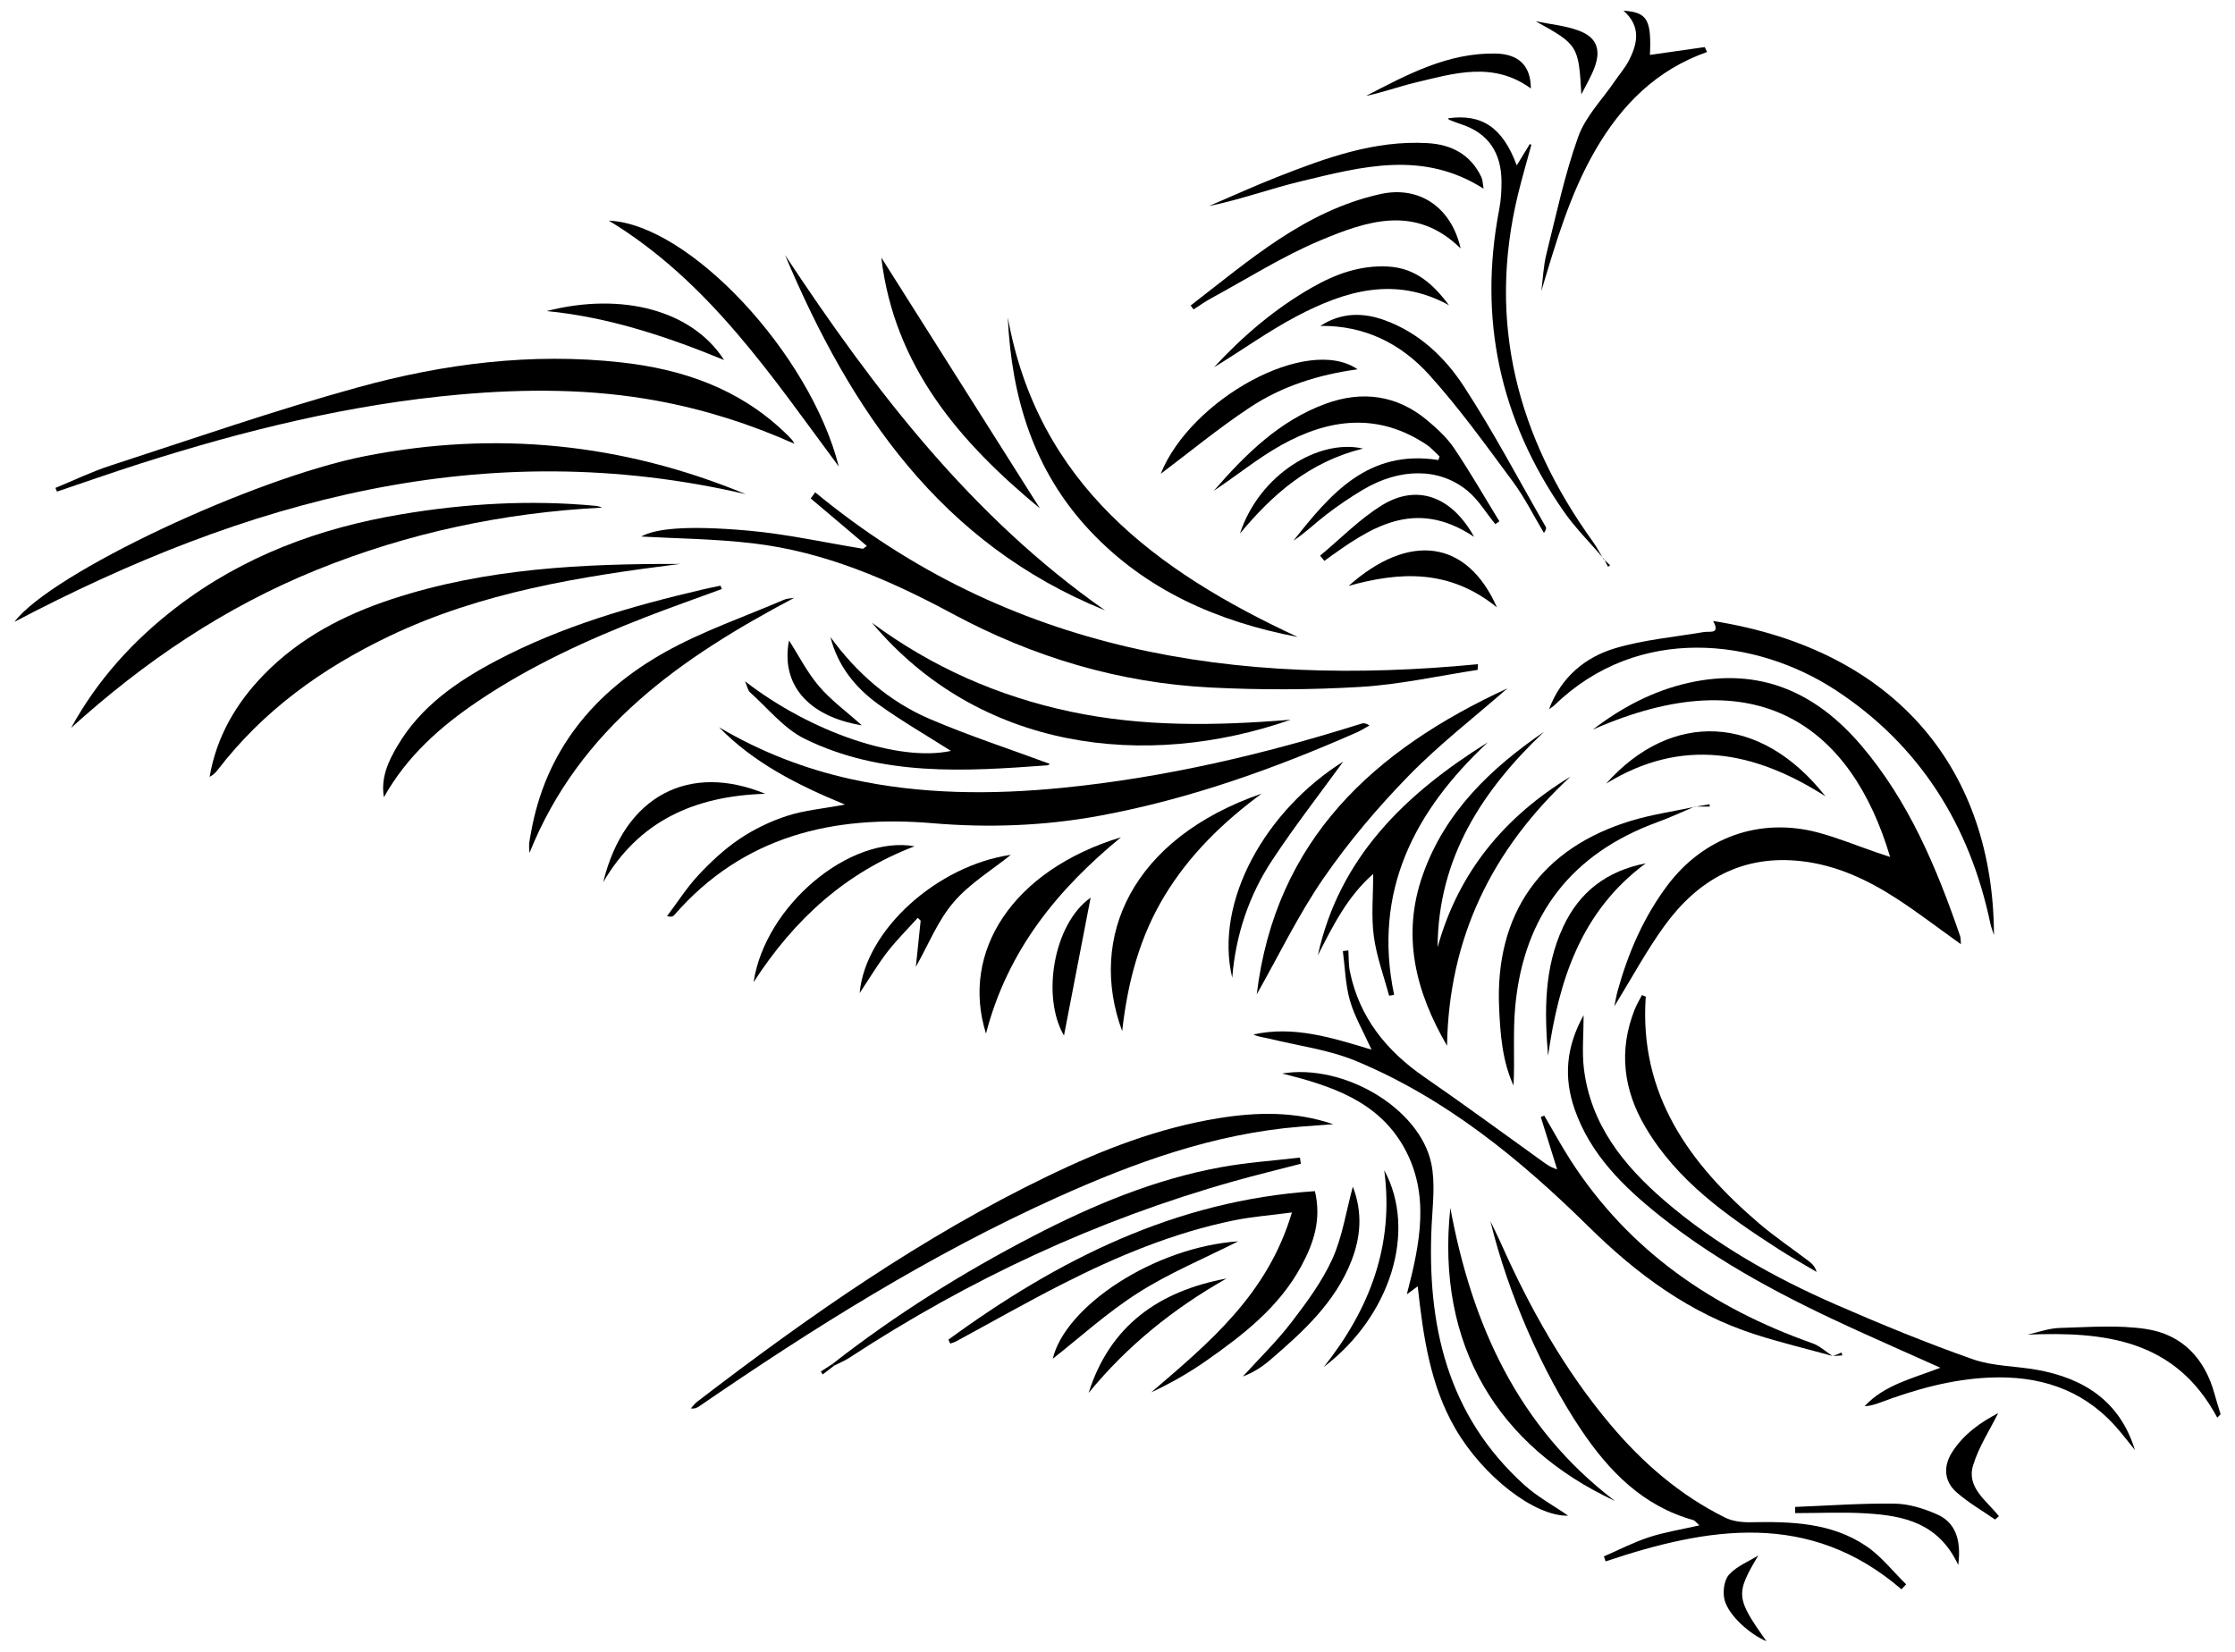 <?xml version="1.0" encoding="UTF-8"?>
<!DOCTYPE svg  PUBLIC '-//W3C//DTD SVG 1.1//EN'  'http://www.w3.org/Graphics/SVG/1.1/DTD/svg11.dtd'>
<svg enable-background="new 0 0 629.491 465.287" version="1.1" viewBox="0 0 629.49 465.29" xml:space="preserve" xmlns="http://www.w3.org/2000/svg">

	<path d="m448.61 205.51c8.02-6.154 16.852-10.874 26.845-13.142 19.975-4.534 35.854 2.455 48.752 17.585 13.427 15.751 21.234 34.429 27.864 53.71 0.193 0.561 0.126 1.211 0.222 2.299-6.353-4.536-12.123-8.983-18.217-12.928-8.151-5.277-16.878-9.346-26.698-10.468-16.616-1.898-29.171 5.232-38.589 18.224-5.134 7.082-9.302 14.864-14.105 22.654 0.331-1.573 0.553-3.019 0.942-4.417 2.965-10.662 7.299-20.681 13.973-29.599 10.163-13.58 26.066-19.301 42.473-14.924 5.588 1.491 10.98 3.716 16.462 5.6 1.183 0.406 2.372 0.792 3.819 1.274-10.849-36.546-37.207-56.402-83.743-35.869z"/>
	<path d="m237.99 226.63c-13.716-5.661-25.764-11.836-35.477-21.794 11.651 6.891 24.081 11.736 37.241 14.63 19.715 4.336 39.654 4.415 59.613 2.424 28.705-2.864 56.649-9.407 84.122-18.081 0.592-0.187 1.266-0.112 2.218 0.533-1.171 0.649-2.298 1.394-3.518 1.931-23.326 10.276-47.252 18.834-72.363 23.475-15.569 2.877-31.269 3.477-47.202 2.123-27.93-2.374-53.351 3.589-72.724 25.886-0.316 0.364-0.767 0.611-2.036 0.303 2.935-3.894 5.574-8.063 8.884-11.605 3.502-3.747 7.351-7.334 11.59-10.184 4.077-2.741 8.685-4.952 13.361-6.471 4.794-1.558 9.953-1.994 16.291-3.17z"/>
	<path d="m244.16 153.78c-5.275-4.462-10.549-8.924-15.824-13.386 0.421-0.574 0.841-1.148 1.262-1.722 54.678 45.115 118.53 55.013 186.67 48.411-0.032 0.535-0.063 1.069-0.094 1.604-10.935 1.66-21.822 4.113-32.817 4.782-14.072 0.857-28.262 0.893-42.346 0.184-25.769-1.296-50.055-8.561-72.752-20.782-17.686-9.523-35.94-17.432-56.03-19.815-10.988-1.303-22.12-1.385-31.627-1.929 3.85-2.152 12.304-3.256 30.231-1.658 10.815 0.964 21.502 3.357 32.246 5.108 0.359-0.266 0.719-0.532 1.078-0.797z"/>
	<path d="m210.05 139.19c-73.482-17.09-140.72 1.676-205.98 35.958 10.461-13.839 67.533-40.52 98.724-46.664 36.811-7.25 72.529-3.663 107.26 10.706z"/>
	<path d="m223.76 125c-12.537-5.599-25.252-9.621-38.539-12.087-18.509-3.435-37.151-3.433-55.731-1.787-30.757 2.725-60.604 10.082-89.968 19.448-7.864 2.508-15.651 5.254-23.474 7.891-0.146-0.344-0.293-0.688-0.439-1.032 5.139-2.109 10.169-4.558 15.437-6.27 23.202-7.537 46.274-15.58 69.774-22.062 24.153-6.663 48.938-9.819 74.11-7.03 17.243 1.911 33.063 7.327 45.931 19.58 0.722 0.687 1.44 1.383 2.11 2.12 0.323 0.355 0.53 0.817 0.789 1.23z"/>
	<path d="m20.03 205.02c7.44-13.569 17.534-24.656 29.63-33.944 18.767-14.409 40.258-22.347 63.37-26.217 18.105-3.031 36.329-4.117 54.657-2.384 0.634 0.06 1.259 0.225 1.885 0.506-27.772 1.427-54.557 7.097-80.351 17.531-25.89 10.473-48.565 25.828-69.192 44.507z"/>
	<path d="m516.27 381.97c-7.329-2.024-14.739-3.797-21.972-6.12-18.317-5.881-33.244-16.914-46.85-30.321-19.277-18.996-40.153-36.093-65.416-46.636-7.695-3.211-16.276-4.306-24.465-6.316-1.506-0.37-3.076-0.481-4.548-1.196 11.296-2.498 21.95 0.837 33.272 4.273-2.339-5.182-4.798-9.343-6.084-13.839-1.277-4.465-1.376-9.267-1.991-13.921 0.517-0.062 1.034-0.124 1.551-0.186 0.132 1.988 0.034 4.024 0.433 5.957 2.674 12.939 10.292 22.345 20.992 29.724 10.935 7.542 21.641 15.416 32.435 23.163 1.452 1.042 2.828 2.19 4.944 2.819-1.535-4.912-3.069-9.825-4.604-14.737 0.319-0.138 0.638-0.276 0.958-0.413 2.514 4.27 4.876 8.639 7.566 12.795 16.41 25.354 39.853 41.412 67.957 51.336 2.091 0.738 3.85 2.413 5.764 3.652 1e-4 -1e-4 0.058-0.034 0.058-0.034z"/>
	<path d="m436.28 199.77c3.354-8.933 10.066-14.633 18.655-17.185 8.029-2.386 16.549-3.13 24.862-4.543 1.826-0.31 4.779 0.709 2.713-3.123 52.394 8.262 78.954 42.768 79.094 88.452-0.346-1.086-0.791-2.151-1.023-3.261-5.775-27.661-19.908-50.201-43.466-65.656-22.449-14.728-55.663-18.729-79.257 4.144-0.467 0.453-1.05 0.785-1.579 1.174z"/>
	<path d="m191.56 158.84c-28.226 3.552-56.035 7.972-81.948 20.36-18.896 9.034-35.466 20.932-48.309 37.673-0.587 0.765-1.294 1.439-2.268 1.946 1.934-11.273 7.426-20.709 15.256-28.76 10.069-10.354 22.53-16.857 36.13-21.323 26.44-8.684 53.777-9.968 81.139-9.895z"/>
	<path d="m375.51 316.66c-3.087 0.228-6.176 0.441-9.261 0.688-24.235 1.942-46.684 10.08-68.596 19.957-35.613 16.053-68.545 36.726-100.67 58.772-0.622 0.427-1.285 0.795-2.412 0.627 0.597-0.635 1.119-1.368 1.801-1.891 31.2-23.934 63.322-46.456 98.87-63.611 15.294-7.381 31.075-13.508 47.953-16.234 10.743-1.735 21.495-2.002 32.312 1.692z"/>
	<path d="m546.51 385.25c-8.463-3.783-16.012-7.099-23.513-10.521-19.567-8.927-38.622-18.777-55.512-32.274-10.228-8.172-19.525-17.205-23.992-30.026-3.12-8.958-2.409-17.556 2.536-26.484 0 5.566-0.496 10.436 0.091 15.172 1.942 15.665 11.135 27.101 22.612 37.006 14.501 12.515 31.036 21.784 48.484 29.395 12.628 5.509 25.404 10.756 38.392 15.332 5.677 2 12.069 1.906 18.097 2.987 13.287 2.384 23.39 8.885 27.597 22.593-1.92-2.346-3.734-4.789-5.777-7.022-9.454-10.332-21.47-13.96-35.127-13.384-10.776 0.455-20.968 3.328-30.976 7.076-1.346 0.504-2.723 0.922-4.259 0.99 5.502-5.963 13.237-7.723 21.349-10.84z"/>
	<path d="m535.55 447.66c-25.903-22.305-54.377-17.584-83.327-7.863-0.162-0.468-0.324-0.935-0.486-1.403 4.219-1.829 8.336-3.972 12.687-5.399 4.362-1.43 8.958-2.146 14.232-3.353-0.94-0.812-1.295-1.359-1.766-1.49-14.159-3.948-23.68-13.707-31.548-25.396-10.704-15.902-20.538-38.079-25.566-58.777 0.983 2.054 2.014 4.086 2.94 6.165 8.159 18.312 17.875 35.682 30.837 51.094 9.092 10.81 19.599 19.919 32.314 26.218 2.096 1.038 4.758 1.36 7.144 1.312 11.428-0.231 22.825 0.079 32.649 6.741 4.221 2.863 7.497 7.12 11.202 10.744-0.437 0.469-0.874 0.938-1.311 1.407z"/>
	<path d="m267.11 377.35c30.797-22.506 63.935-39.232 103.24-41.84 1.894 8.033-0.374 14.661-3.797 21.021-6.273 11.654-16.433 19.488-26.966 26.858-4.799 3.358-9.922 6.254-15.345 8.796 16.263-13.96 32.765-27.521 39.627-50.672-6.082 0.809-11.267 1.195-16.321 2.227-17.049 3.48-32.979 10.127-48.404 17.975-10.065 5.122-19.888 10.719-29.827 16.09-0.523 0.283-1.119 0.433-1.68 0.646-0.176-0.367-0.353-0.733-0.529-1.1z"/>
	<path d="m434.87 206.12c-17.468 16.568-29.835 35.583-29.973 60.709 5.864-21.18 18.83-36.751 37.43-48.084-22.058 20.457-34.281 45.373-34.767 75.819-8.918-15.348-12.864-31.128-6.803-48.224 6.259-17.655 19.037-29.859 34.112-40.219z"/>
	<path d="m221.11 71.846c25.023 37.829 52.364 73.634 90.13 100.07-46.227-18.685-71.631-56.222-90.13-100.07z"/>
	<path d="m361.12 302.37c17.422-2.848 38.691 9.793 41.989 25.286 1.178 5.535 0.409 11.547 0.123 17.321-1.393 28.089 4.313 53.648 26.166 73.357 3.647 3.289 8.092 5.693 12.286 8.588-9.411 0.282-24.009-11.1-31.778-24.507-7.082-12.221-9.043-25.842-10.605-40.105-1.163 0.862-1.772 1.313-3.063 2.27 3.751-14.397 6.586-28.259-0.842-41.454-7.392-13.13-20.683-17.334-34.275-20.757z"/>
	<path d="m353.96 280.08c5.277-43.618 33.062-68.87 70.585-86.176-9.329 8.165-19.208 15.795-27.833 24.645-8.678 8.903-16.83 18.524-23.885 28.746-7.129 10.329-12.63 21.783-18.866 32.784z"/>
	<path d="m363.54 202.72c-40.954 14.283-87.799 8.624-117.96-27.317 16.818 12.465 35.498 20.708 55.882 25.035 20.377 4.326 40.95 4.018 62.077 2.282z"/>
	<path d="m283.85 89.403c8.491 46.971 41.707 71.455 81.643 90.018-22.533-4.33-42.77-13.108-58.642-30.072-15.736-16.817-21.974-37.433-23.001-59.946z"/>
	<path d="m421.15 147.63c-2.598-3.179-4.766-6.883-7.878-9.435-7.948-6.518-19.04-6.429-29.44-0.227-3.564 2.125-7.023 4.471-10.311 7.001-3.115 2.396-5.942 5.165-9.196 7.302 10.366-13.129 21.028-25.8 40.798-22.693 0.111-0.337 0.221-0.673 0.332-1.009-1.216-1.115-2.312-2.41-3.667-3.316-13.677-9.144-27.526-7.377-40.99 0.163-6.618 3.707-12.564 8.614-18.945 12.831 8.889-10.228 18.445-19.756 31.573-24.544 10.233-3.732 20.023-2.447 28.563 4.692 2.787 2.33 5.567 4.9 7.577 7.882 4.503 6.681 8.52 13.69 12.735 20.565-0.383 0.263-0.766 0.526-1.149 0.789z"/>
	<path d="m234.48 384.17c17.721-13.854 36.704-25.739 56.657-36.073 16.729-8.665 34.039-15.902 52.672-19.318 7.359-1.349 14.875-1.845 22.319-2.729 0.087 0.582 0.174 1.164 0.261 1.746-6.288 1.634-12.607 3.16-18.86 4.921-38.68 10.893-74.65 27.702-108.25 49.686-1.364 0.893-2.902 1.52-4.359 2.271-0.149-0.167-0.297-0.335-0.445-0.503z"/>
	<path d="m295.65 215.15c-0.066 0.048-0.318 0.39-0.593 0.411-23.288 1.728-46.69 3.214-68.44-7.476-5.853-2.877-10.329-8.579-15.362-13.068-0.617-0.55-0.766-1.624-1.43-3.131 18.671 14.453 43.38 22.779 58.009 19.624-6.961-4.429-13.897-8.422-20.359-13.072-6.534-4.702-11.512-10.835-13.583-19.004 7.363 10.114 16.541 18.17 27.946 23.061 11.026 4.728 22.48 8.461 33.813 12.655z"/>
	<path d="m203.31 165.91c-7.128 2.62-14.298 5.132-21.376 7.883-16.45 6.393-32.439 13.699-47.152 23.607-10.732 7.228-20.202 15.611-26.652 27.162-0.927-5.444 1.208-10.042 3.751-14.376 6.563-11.189 16.829-18.251 27.981-24.129 18.367-9.682 38.139-15.369 58.24-20.06 1.6-0.373 3.214-0.686 4.821-1.028 0.129 0.314 0.258 0.627 0.387 0.941z"/>
	<path d="m223.69 168.39c-31.738 16.799-60.379 36.51-74.565 71.862-0.036-0.828-0.152-1.661-0.089-2.481 0.075-0.99 0.293-1.97 0.463-2.951 4.053-23.335 17.745-39.875 37.76-51.105 10.624-5.961 22.348-9.963 33.596-14.801 0.861-0.37 1.887-0.358 2.836-0.523z"/>
	<path d="m371.17 269.09c6.091-27.712 24.73-45.553 47.904-60.023-20.708 19.343-32.501 41.954-26.418 71.172-0.474 0.069-0.948 0.138-1.423 0.208-1.489-5.588-3.55-11.101-4.304-16.787-0.743-5.607-0.162-11.389-0.162-17.503-7.248 6.332-11.39 14.666-15.597 22.934z"/>
	<path d="m236.25 131.41c-18.889-25.416-36.468-52.059-64.762-69.26 22.562 0.937 56.685 37.386 64.762 69.26z"/>
	<path d="m454.82 422.75c-32.823-15.264-50.457-43.791-46.331-82.508 6.075 32.792 19.008 61.685 46.331 82.508z"/>
	<path d="m248.22 72.542c14.891 23.55 29.783 47.101 44.674 70.651-22.62-18.673-41.041-39.996-44.674-70.651z"/>
	<path d="m355.36 223.53c-10.868 8.015-20.359 17.224-27.37 28.808-6.913 11.422-10.345 23.99-11.928 38.098-9.742-26.345 2.64-54.232 39.298-66.906z"/>
	<path d="m434.12 81.979c0.453-3.475 0.578-7.033 1.42-10.412 2.763-11.083 5.138-22.332 8.971-33.05 2.047-5.723 6.776-10.489 10.308-15.678 1.302-1.913 2.861-3.686 3.92-5.722 2.519-4.844 3.511-9.706-1.482-14.111 6.697 0.449 7.886 2.535 7.453 12.461 5.143-0.733 10.287-1.466 15.432-2.199 0.219 0.46 0.437 0.919 0.656 1.379-14.27 5.021-24.063 14.9-31.407 27.551-7.221 12.439-11.152 26.05-15.271 39.781z"/>
	<path d="m463.53 280.72c-1.925 27.544 12.265 47.058 31.83 63.802 4.409 3.773 9.248 7.041 13.881 10.552 1.001 0.758 1.966 1.563 2.413 3.19-3.611-2.152-7.292-4.197-10.822-6.475-14.44-9.322-28.471-19.126-37.446-34.387-6.173-10.497-7.526-21.494-3.008-32.981 0.564-1.434 1.38-2.769 2.079-4.15 0.358 0.15 0.715 0.3 1.073 0.45z"/>
	<path d="m451.74 157.41c-3.832-4.489-8.081-8.689-11.424-13.516-17.82-25.725-24.006-54.011-18.069-84.857 0.499-2.594 0.672-5.291 0.653-7.938-0.058-8.021-3.646-13.63-11.509-16.15-1.106-0.355-2.184-0.802-3.264-1.231-0.116-0.046-0.165-0.263-0.245-0.4 9.504-1.321 15.355 2.579 19.31 13.265 1.34-2.188 2.504-4.089 3.668-5.99 0.152 0.06 0.304 0.12 0.456 0.18-1.275 4.709-2.663 9.392-3.807 14.133-8.664 35.9-0.135 68.102 21.061 97.572 1.143 1.589 2.06 3.339 3.083 5.014-3e-4 0 0.089-0.082 0.089-0.082z"/>
	<path d="m477.32 227.19c-3.452 1.452-6.849 3.053-10.364 4.331-24.324 8.845-37.75 26.23-40.178 51.872-0.7 7.388-0.107 14.899-0.489 22.395-3.193-7.009-3.731-14.506-4.064-22.002-1.175-26.445 11.861-44.959 37.271-52.627 5.836-1.761 11.94-2.631 17.921-3.912l-0.096-0.058z"/>
	<path d="m315.73 235.83c-17.768 14.606-31.927 31.754-38.024 55.303-7.221-22.953 7.368-45.996 38.024-55.303z"/>
	<path d="m335.35 86.048c16.484-12.68 32.188-26.681 53.441-31.386 10.875-2.407 19.943 3.614 22.6 15.317-12.701-12.485-26.422-7.74-39.446-2.291-10.665 4.462-20.561 10.767-30.774 16.301-1.733 0.939-3.343 2.104-5.01 3.165-0.27-0.368-0.54-0.737-0.811-1.106z"/>
	<path d="m371.87 91.795c5.935-3.819 12.011-3.832 18.192-1.578 9.641 3.516 16.89 10.415 22.235 18.609 8.33 12.77 15.454 26.326 23.06 39.566 0.209 0.364 0.072 0.926-0.508 1.72-2.897-4.845-5.42-9.968-8.767-14.48-7.608-10.255-15.076-20.702-23.628-30.14-7.885-8.702-18.137-13.863-30.583-13.696z"/>
	<path d="m417.86 53.157c-17.145-10.953-34.407-6.177-51.493-2.077-8.626 2.07-17.007 5.163-25.869 6.96 6.385-2.73 12.708-5.618 19.168-8.158 13.631-5.359 27.368-10.422 42.402-9.566 6.781 0.386 12.138 3.209 15.164 9.575 0.386 0.811 0.363 1.816 0.628 3.265z"/>
	<path d="m408.12 85.975c-15.171-8.335-29.3-4.061-42.904 3.096-8.04 4.23-15.465 9.627-23.291 14.382 8.131-8.819 17.218-16.56 27.71-22.54 6.543-3.73 13.451-6.247 21.279-5.837 7.931 0.415 12.852 5.115 17.206 10.898z"/>
	<path d="m514.13 224.29c-19.93-12.728-40.31-16.78-61.748-3.575 18.384-20.644 43.482-19.707 61.748 3.575z"/>
	<path d="m382.36 104.02c-11.078 1.508-21.378 4.791-30.418 10.797-8.873 5.894-17.132 12.711-25.028 18.647 8.455-21.087 41.294-39.176 55.446-29.444z"/>
	<path d="m257.95 272.32c0.427-4.098 0.89-8.547 1.353-12.995-0.271-0.267-0.541-0.533-0.812-0.799-2.862 3.173-5.921 6.194-8.53 9.562-2.69 3.472-4.942 7.283-7.848 11.639 1.651-17.944 22.024-35.983 42.589-38.945-5.24 4.222-11.576 8.035-16.135 13.367-4.461 5.216-7.111 11.981-10.616 18.172z"/>
	<path d="m436.01 297.38c-1.028-12.455-1.17-24.675 4.247-36.301 4.626-9.929 12.316-15.759 23.266-17.908-18.334 13.543-24.478 33.087-27.513 54.209z"/>
	<path d="m347.06 275.43c-5.197-21.699 9.654-47.38 31.269-60.92-6.394 8.81-13.558 18.007-19.967 27.702-6.604 9.989-10.348 21.171-11.302 33.218z"/>
	<path d="m257.6 238.37c-19.358 7.374-33.816 20.458-45.351 38.276 3.232-21.544 27.086-41.484 45.351-38.276z"/>
	<path d="m624.5 399.32c-11.803-22.062-31.694-24.276-53.453-23.397 3.016-0.657 6.019-1.795 9.05-1.878 8.092-0.223 16.33-0.892 24.263 0.282 10.239 1.515 16.683 8.329 19.4 18.439 0.502 1.867 1.11 3.706 1.669 5.559-0.309 0.332-0.619 0.663-0.928 0.995z"/>
	<path d="m153.97 87.615c21.324-5.467 41.026-0.16 49.964 13.784-16.088-6.592-32.472-12.077-49.964-13.784z"/>
	<path d="m296.51 382.72c3.524-14.804 28.508-31.424 52.23-33.078-9.576 4.842-19.365 8.892-28.167 14.494-8.828 5.619-16.67 12.786-24.063 18.584z"/>
	<path d="m169.89 248.5c6.048-24.681 24.464-33.669 45.652-24.913-20.141 0.616-35.679 7.782-45.652 24.913z"/>
	<path d="m379.84 165.03c16.996-15.119 33.354-13.075 41.777 6.059-13.32-10.831-27.325-10.113-41.777-6.059z"/>
	<path d="m381.03 334.24c2.761 7.187 2.279 14.073-0.41 20.932-4.611 11.757-13.623 19.933-22.871 27.882-2.232 1.919-4.715 3.546-7.71 4.666 4.564-5.023 9.475-9.78 13.596-15.143 4.338-5.645 8.689-11.52 11.613-17.941 2.825-6.205 3.838-13.234 5.781-20.396z"/>
	<path d="m371.81 156.51c5.821-4.82 11.182-10.394 17.569-14.283 9.745-5.934 19.487-2.464 25.81 8.999-16.911-11.316-29.57-2.394-42.187 6.753-0.397-0.489-0.794-0.979-1.192-1.468z"/>
	<path d="m306.61 392.35c6.022-19.083 19.916-28.714 38.833-32.232-14.857 8.419-27.964 18.928-38.833 32.232z"/>
	<path d="m372.85 385.03c12.927-16.27 19.843-34.304 17.023-55.412 9.338 17.222 1.661 41.222-17.023 55.412z"/>
	<path d="m431.17 24.923c-10.566-7.72-21.637-4.276-32.598-1.648-4.632 1.111-9.131 2.771-13.834 3.739 11.5-5.944 22.936-12.166 36.45-11.934 6.639 0.114 9.965 3.516 9.982 9.843z"/>
	<path d="m551.54 440.82c-5.546-11.939-15.462-13.889-25.818-14.541-6.677-0.42-13.403-0.079-20.107-0.079-0.006-0.581-0.011-1.162-0.017-1.744 9.36-0.362 18.725-1.066 28.077-0.925 4.003 0.06 8.195 1.392 11.916 3.025 4.986 2.187 6.898 6.947 5.948 14.264z"/>
	<path d="m299.67 291.68c-6.356-10.828-3.022-31.418 7.509-38.842-2.515 13.01-5.119 26.478-7.509 38.842z"/>
	<path d="m561.9 428.01c-3.627-2.523-7.506-4.756-10.81-7.647-3.516-3.076-3.827-7.306-1.309-11.276 3.358-5.293 8.355-8.633 13.003-11.047-2.281 4.619-5.453 9.438-7.069 14.732-1.902 6.229 3.848 9.951 7.285 14.296-0.367 0.314-0.733 0.629-1.1 0.943z"/>
	<path d="m349.23 150.29c5.454-16.598 22.162-26.782 34.654-23.942-15.301 3.793-25.568 13.043-34.654 23.942z"/>
	<path d="m242.75 204.31c-15.321-2.527-22.902-11.684-20.519-23.91 2.734 4.264 5.121 9.001 8.466 12.92 3.375 3.954 7.701 7.096 12.053 10.991z"/>
	<path d="m445.39 26.595c-0.77-13.735-0.953-14.027-12.866-20.606 4.099 0.853 8.383 1.216 12.25 2.681 5.006 1.895 6.213 5.4 4.279 10.473-0.982 2.575-2.427 4.974-3.663 7.452z"/>
	<path d="m495.23 438.12c-6.446 10.835-6.362 11.94 2.282 24.165-4.678-1.965-10.616-7.221-11.782-11.619-0.577-2.176-0.162-5.531 1.224-7.097 2.112-2.388 5.455-3.687 8.276-5.449z"/>
	<path d="m477.41 227.25c1.358-0.239 2.716-0.478 4.074-0.717 0.027 0.22 0.054 0.439 0.081 0.659h-4.251c1e-4 0 0.096 0.058 0.096 0.058z"/>
	<path d="m234.92 384.68c-1.067 0.818-2.134 1.635-3.201 2.453-0.178-0.272-0.355-0.543-0.533-0.815 1.096-0.714 2.192-1.427 3.289-2.141 0.148 0.168 0.296 0.336 0.445 0.503z"/>
	<path d="m451.65 157.49c0.611 0.574 1.222 1.148 1.833 1.722-0.192 0.146-0.384 0.291-0.575 0.437l-1.169-2.242-0.089 0.082z"/>
	<path d="m516.22 382.01c0.811-0.346 1.622-0.693 2.433-1.039 0.084 0.265 0.167 0.53 0.251 0.795-0.875 0.07-1.751 0.14-2.626 0.21 1e-4 0-0.057 0.034-0.057 0.034z"/>

</svg>
